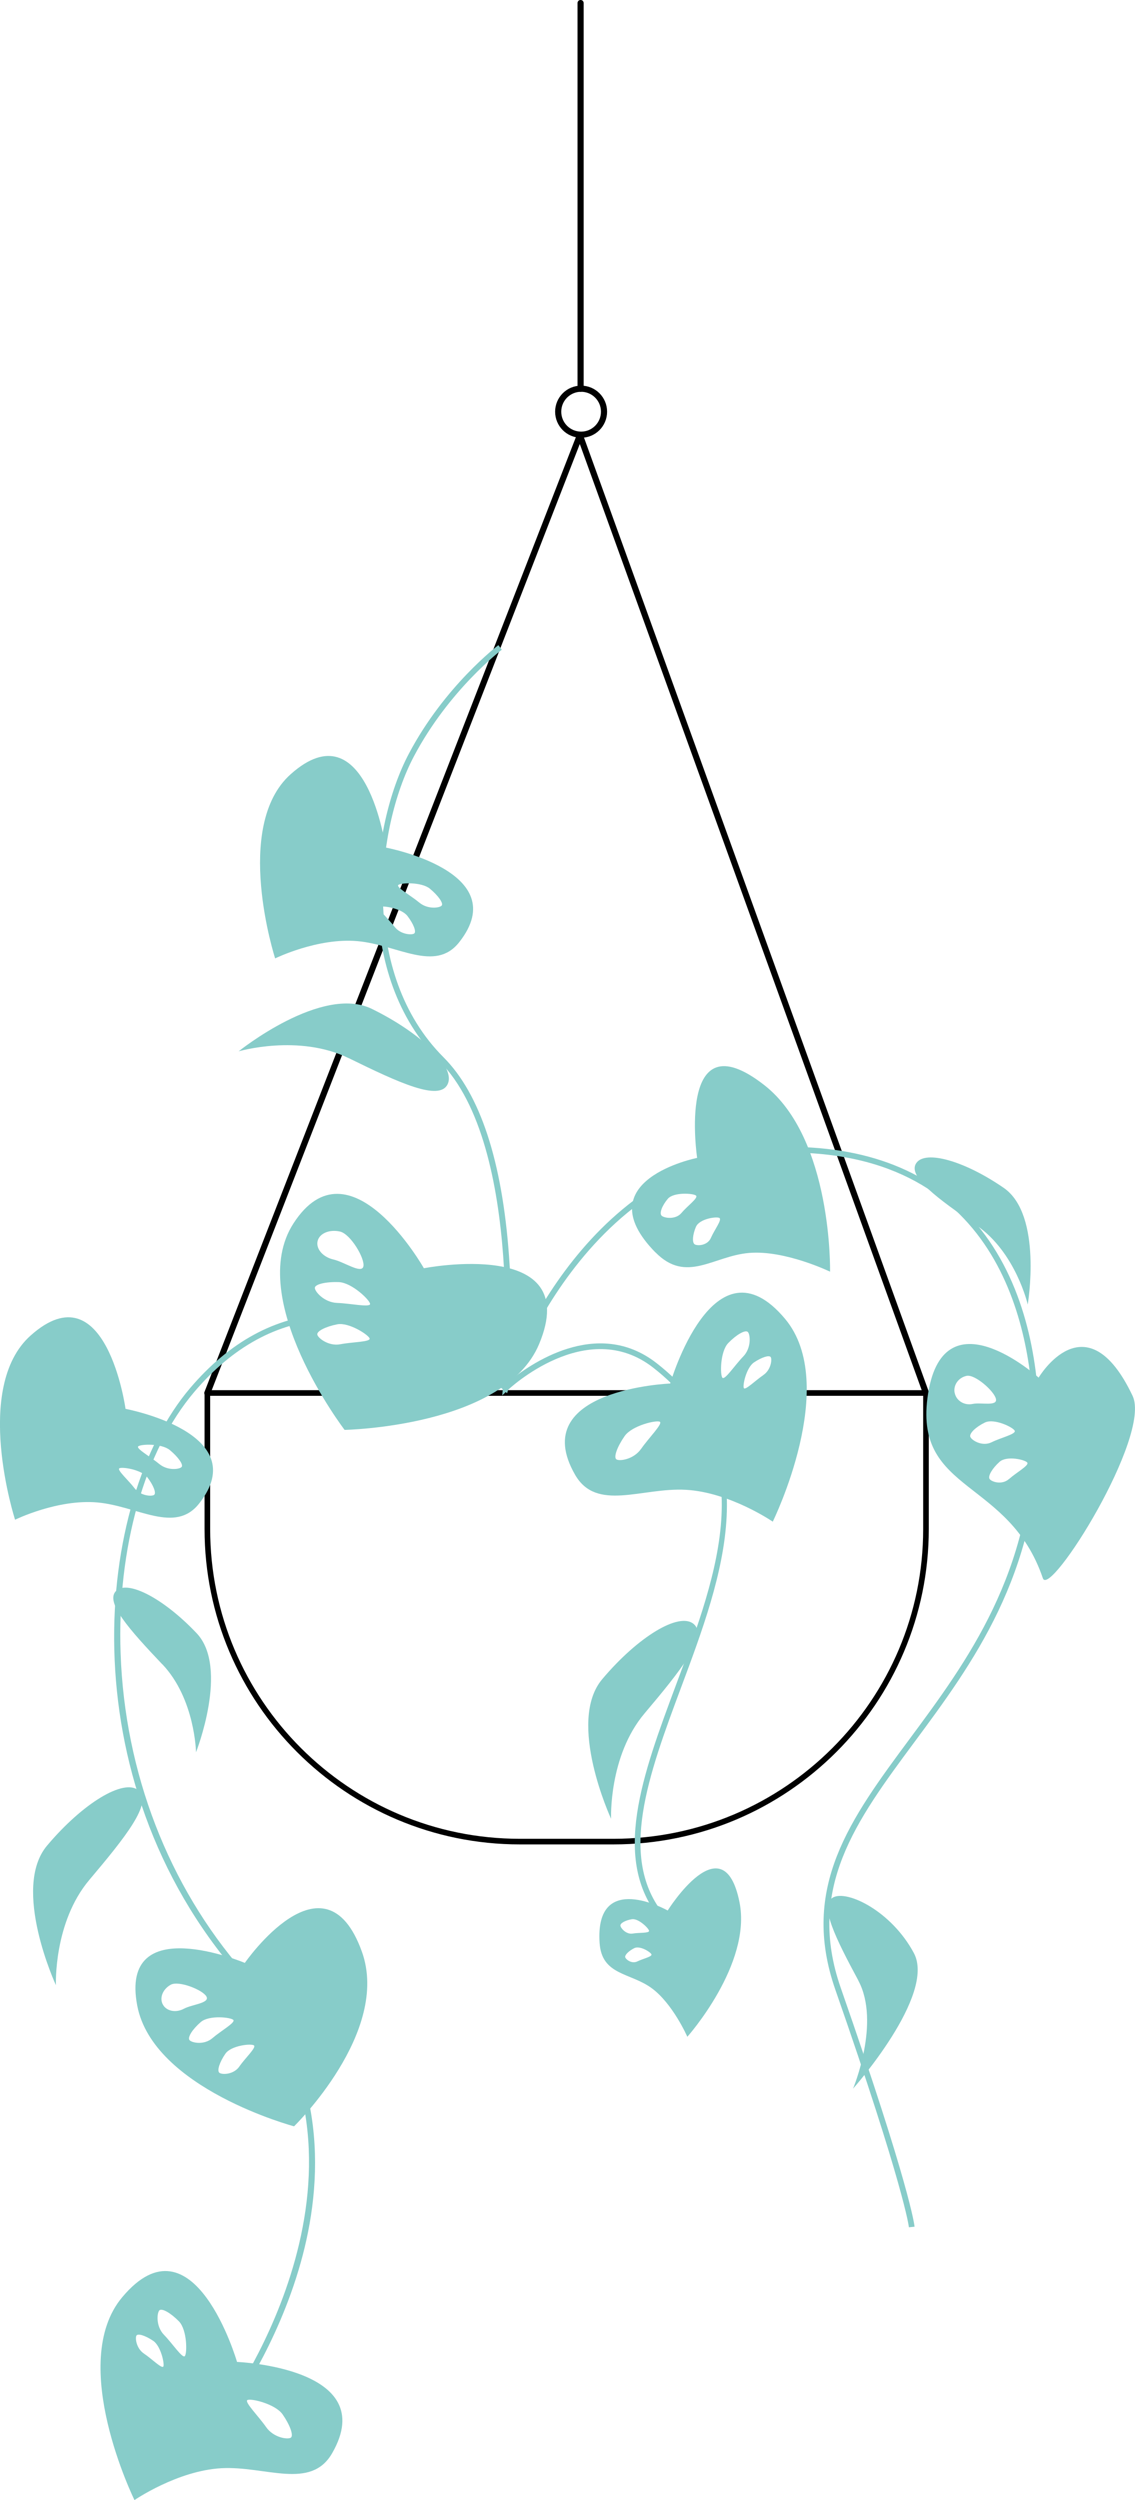 <?xml version="1.0" encoding="UTF-8"?>
<svg id="Ebene_2" data-name="Ebene 2" xmlns="http://www.w3.org/2000/svg" viewBox="0 0 198.09 436.13">
  <defs>
    <style>
      .cls-1 {
        fill: #87ccc9;
      }

      .cls-2 {
        stroke-width: .98px;
      }

      .cls-2, .cls-3 {
        fill: none;
        stroke: #000;
        stroke-linecap: round;
        stroke-linejoin: round;
      }

      .cls-3 {
        stroke-width: 1.07px;
      }
    </style>
  </defs>
  <g id="HG_Demir" data-name="HG Demir">
    <g>
      <polyline class="cls-3" points="36.19 243 101.21 75.93 161.61 243"/>
      <path class="cls-2" d="M36.19,243h125.42v23.72c0,30.1-24.44,54.54-54.54,54.54h-16.34c-30.1,0-54.54-24.44-54.54-54.54v-23.72h0Z"/>
      <ellipse class="cls-3" cx="101.42" cy="71.82" rx="4" ry="4.01"/>
      <line class="cls-3" x1="101.33" y1=".53" x2="101.33" y2="67.81"/>
      <path class="cls-1" d="M40.55,420.1l-.81-.59c.31-.42,30.41-42.25,2-74.85-30.02-34.46-25.23-82.92-8.57-102.5,6.88-8.09,14.89-12.45,23.81-12.96,15.05-.87,28.2,9.63,31.05,12.08,2.02-5.67,16.59-42.69,52.33-41.16,14.36.61,25.22,6.11,32.27,16.32,7.34,10.64,8.81,23.97,8.75,33.29-.17,25-11.68,40.53-21.84,54.24-10.12,13.66-18.86,25.45-12.8,42.82,12.08,34.6,12.85,41.37,12.88,41.65l-.99.1c0-.07-.84-7.07-12.83-41.42-6.24-17.87,2.65-29.86,12.94-43.75,10.07-13.59,21.48-28.98,21.64-53.65.09-14.1-3.63-47.05-40.06-48.61-37.71-1.6-51.45,40.75-51.58,41.18l-.24.76-.58-.54c-.14-.13-14.4-13.27-30.89-12.32-8.64.5-16.41,4.74-23.1,12.6-8.71,10.24-13.52,27.3-12.88,45.64.72,20.78,8.34,40.51,21.45,55.56,15.13,17.36,13.79,37.15,9.99,50.69-4.1,14.63-11.87,25.31-11.94,25.42Z"/>
      <path class="cls-1" d="M115.24,334.75c-8.61-10.39-3.09-25.17,2.74-40.82,7.42-19.89,15.09-40.46-3.98-55.35-11.62-9.07-25.25,3.79-25.38,3.92l-.97.93.12-1.34c.04-.42,3.76-42.13-11.06-56.95-15.04-15.04-12.09-40.91-5.36-53.65,6.24-11.83,15.54-18.88,15.63-18.95l.6.8c-.09.07-9.21,7-15.35,18.62-6.59,12.48-9.5,37.8,5.18,52.48,6.38,6.38,10.22,18.04,11.43,34.68.72,9.9.24,18.7.01,21.85,3.38-2.8,15.28-11.35,25.75-3.17,19.65,15.34,11.5,37.2,4.3,56.49-5.73,15.37-11.15,29.89-2.91,39.83l-.77.64Z"/>
      <g>
        <path class="cls-1" d="M60.91,184.61c8.75,4.29,15.76,7.52,17.21,4.54,1.46-2.97-4.46-8.86-13.21-13.15-8.75-4.29-23.26,7.4-23.26,7.4,0,0,10.5-3.08,19.25,1.21Z"/>
        <path class="cls-1" d="M73.98,221.24s-13-22.95-22.77-7.81c-8.5,13.18,8.93,36.01,8.93,36.01,0,0,6.97-.13,14.7-2.06,7.73-1.93,16.22-5.68,19.25-12.91,7.84-18.71-20.11-13.23-20.11-13.23ZM55.43,216.51c.31-1.35,2.06-2.09,3.91-1.67s4.39,4.73,4.08,6.08c-.31,1.35-3.36-.78-5.21-1.2s-3.09-1.86-2.78-3.21ZM54.95,224.66c.02-.63,1.89-1.08,4.18-1,2.29.08,5.48,3.19,5.46,3.82-.02.63-3.45-.11-5.74-.19-2.29-.08-3.92-2-3.9-2.63ZM59.39,234.5c-2.04.39-3.9-1.09-4.01-1.68-.12-.6,1.45-1.4,3.49-1.8,2.04-.39,5.53,1.89,5.64,2.49.12.6-3.08.59-5.12.99Z"/>
        <path class="cls-1" d="M67.3,147.85s-3.39-24.53-16.56-12.8c-10.18,9.07-2.72,32.14-2.72,32.14,0,0,7.41-3.64,14.39-3.01,6.98.63,13.52,5.54,17.74.18,9.69-12.31-12.85-16.51-12.85-16.51ZM72.3,162.84c-.4.31-2.38.21-3.44-1.17-1.06-1.38-3.05-3.14-2.65-3.45.4-.31,3.85.19,4.9,1.57,1.06,1.38,1.59,2.74,1.18,3.05ZM77.08,157.98c-.34.41-2.42.7-3.89-.52-1.47-1.22-4.03-2.65-3.69-3.06s4.05-.59,5.53.63c1.47,1.22,2.39,2.54,2.06,2.94Z"/>
        <path class="cls-1" d="M137.01,230.06c-12.46-14.85-20.04,11.29-20.04,11.29,0,0-25.19.99-16.6,15.92,3.74,6.5,11.63,2.2,19.32,2.62,7.69.42,15.18,5.56,15.18,5.56,0,0,11.77-23.91,2.14-35.39ZM111.9,252.73c-1.3,1.88-3.8,2.21-4.32,1.85-.52-.36.12-2.17,1.43-4.05,1.3-1.88,5.65-2.86,6.16-2.5.52.36-1.97,2.83-3.27,4.71ZM126.09,240.35c-.43-.42-.43-4.58,1.02-6.07,1.45-1.49,2.98-2.35,3.41-1.92.43.42.65,2.78-.8,4.27-1.45,1.49-3.2,4.15-3.63,3.72ZM133.21,239.89c-1.35.91-3.12,2.67-3.38,2.27-.27-.4.41-3.58,1.76-4.49,1.35-.91,2.66-1.32,2.92-.93.27.4.05,2.24-1.3,3.14Z"/>
        <path class="cls-1" d="M21.91,245.77s-3.39-24.53-16.56-12.8c-10.18,9.07-2.72,32.14-2.72,32.14,0,0,7.41-3.64,14.39-3.01,6.98.63,13.52,5.54,17.74.18,9.69-12.31-12.85-16.51-12.85-16.51ZM26.91,260.77c-.4.31-2.38.21-3.44-1.17-1.06-1.38-3.05-3.14-2.65-3.45.4-.31,3.85.19,4.9,1.57,1.06,1.38,1.59,2.74,1.18,3.05ZM31.69,255.91c-.34.41-2.42.7-3.89-.52-1.47-1.22-4.03-2.65-3.69-3.06s4.05-.59,5.53.63c1.47,1.22,2.39,2.54,2.06,2.94Z"/>
        <path class="cls-1" d="M28.34,290.35c-5.71-6.02-10.1-10.9-8.06-12.84,2.04-1.94,8.33,1.37,14.04,7.4,5.71,6.02-.11,20.77-.11,20.77,0,0-.16-9.31-5.86-15.34Z"/>
        <path class="cls-1" d="M15.6,327.93c6.29-7.45,11.11-13.46,8.58-15.6-2.53-2.13-9.68,2.17-15.96,9.62-6.29,7.45,1.54,24.36,1.54,24.36,0,0-.45-10.93,5.84-18.38Z"/>
        <path class="cls-1" d="M42.73,342.42s-21.95-9.22-18.78,7.44c2.75,14.5,27.37,21.07,27.37,21.07,0,0,4.22-4.11,7.81-9.98,3.59-5.86,6.55-13.48,4.03-20.49-6.52-18.14-20.43,1.96-20.43,1.96ZM28.42,349.68c-.63-1.16,0-2.71,1.4-3.46s5.58.91,6.21,2.07-2.54,1.37-3.94,2.13c-1.4.75-3.04.42-3.66-.73ZM33.07,355.88c-.37-.47.51-1.88,1.97-3.14,1.46-1.26,5.32-.83,5.69-.36.37.47-2.2,1.91-3.66,3.17-1.46,1.26-3.63.81-4,.33ZM41.78,360.49c-1.02,1.46-3.06,1.46-3.5,1.09-.43-.37.04-1.85,1.06-3.32,1.02-1.46,4.56-1.81,4.99-1.44.43.37-1.54,2.21-2.56,3.67Z"/>
        <path class="cls-1" d="M23.47,436.13s7.49-5.14,15.18-5.56c7.69-.42,15.59,3.88,19.32-2.62,8.59-14.93-16.6-15.92-16.6-15.92,0,0-7.58-26.15-20.04-11.29-9.63,11.48,2.14,35.39,2.14,35.39ZM43.17,418.69c.52-.36,4.86.63,6.16,2.5,1.3,1.88,1.94,3.69,1.43,4.05-.52.36-3.01.03-4.32-1.85s-3.79-4.35-3.27-4.71ZM28.62,407.3c-1.45-1.49-1.23-3.84-.8-4.27.43-.42,1.96.44,3.41,1.92,1.45,1.49,1.45,5.65,1.02,6.07-.43.42-2.18-2.24-3.63-3.72ZM23.82,407.42c.27-.4,1.57.02,2.92.93,1.35.91,2.02,4.1,1.76,4.49-.27.4-2.03-1.37-3.38-2.27-1.35-.91-1.56-2.75-1.3-3.14Z"/>
        <path class="cls-1" d="M112.49,298.9c6.29-7.45,11.11-13.46,8.58-15.6-2.53-2.13-9.68,2.17-15.96,9.62-6.29,7.45,1.54,24.36,1.54,24.36,0,0-.45-10.93,5.84-18.38Z"/>
        <path class="cls-1" d="M104.65,338.97c.38,5.6,5.29,5.13,9.02,7.81,3.73,2.68,6.29,8.53,6.29,8.53,0,0,11.29-12.66,9.1-23.5-2.83-14.03-12.53,1.47-12.53,1.47,0,0-12.76-7.17-11.88,5.7ZM110.71,339.84c.98-.48,2.88.71,2.99,1.11.1.39-1.48.73-2.46,1.21s-2.01-.33-2.12-.73c-.1-.39.61-1.1,1.59-1.59ZM110.28,334.8c1.14-.19,2.96,1.6,3,2.03s-1.72.28-2.86.47c-1.14.19-2.1-.95-2.14-1.38s.86-.93,2-1.12Z"/>
        <path class="cls-1" d="M114.41,218.48c5.39,5.48,10.06.62,16.33.09,6.27-.53,14.13,3.27,14.13,3.27,0,0,.46-23.21-11.47-32.54-15.43-12.07-11.73,12.69-11.73,12.69,0,0-19.65,3.91-7.27,16.5ZM121.48,213.99c.59-1.38,3.63-1.83,4.09-1.51.46.32-.89,2.07-1.49,3.45-.59,1.38-2.39,1.45-2.85,1.13-.46-.32-.35-1.69.24-3.07ZM116.55,209.13c1.02-1.21,4.5-.97,4.93-.56s-1.54,1.82-2.56,3.04c-1.02,1.21-3.03.88-3.45.46s.06-1.73,1.08-2.94Z"/>
        <path class="cls-1" d="M170.46,213.78c-6.83-4.71-12.14-8.57-10.54-10.89,1.6-2.32,8.43-.38,15.26,4.33s4.19,20.35,4.19,20.35c0,0-2.08-9.08-8.91-13.79Z"/>
        <path class="cls-1" d="M181.27,240.32s-16.99-15.35-19.41,3.62c-2.1,16.5,14.25,14.05,20.15,31.38,1.2,3.53,19-24.78,15.66-31.82-8.13-17.13-16.4-3.18-16.4-3.18ZM166.62,243.01c-.29-1.35.64-2.7,2.09-3s4.82,2.67,5.11,4.03c.29,1.35-2.62.56-4.06.87s-2.84-.54-3.13-1.89ZM169.35,250.66c-.22-.59.91-1.71,2.53-2.5,1.62-.8,5,.85,5.22,1.44.22.59-2.44,1.2-4.05,2-1.62.8-3.47-.35-3.69-.93ZM176.11,258c-1.27,1.13-3.11.48-3.41-.02-.3-.5.48-1.83,1.75-2.97,1.27-1.13,4.54-.36,4.85.15.3.5-1.91,1.71-3.18,2.84Z"/>
        <path class="cls-1" d="M149.81,345.5c-3.93-7.31-6.89-13.17-4.41-14.5,2.48-1.33,10.17,2.38,14.09,9.69,3.93,7.31-10.61,23.67-10.61,23.67,0,0,4.85-11.55.92-18.86Z"/>
      </g>
    </g>
  </g>
</svg>